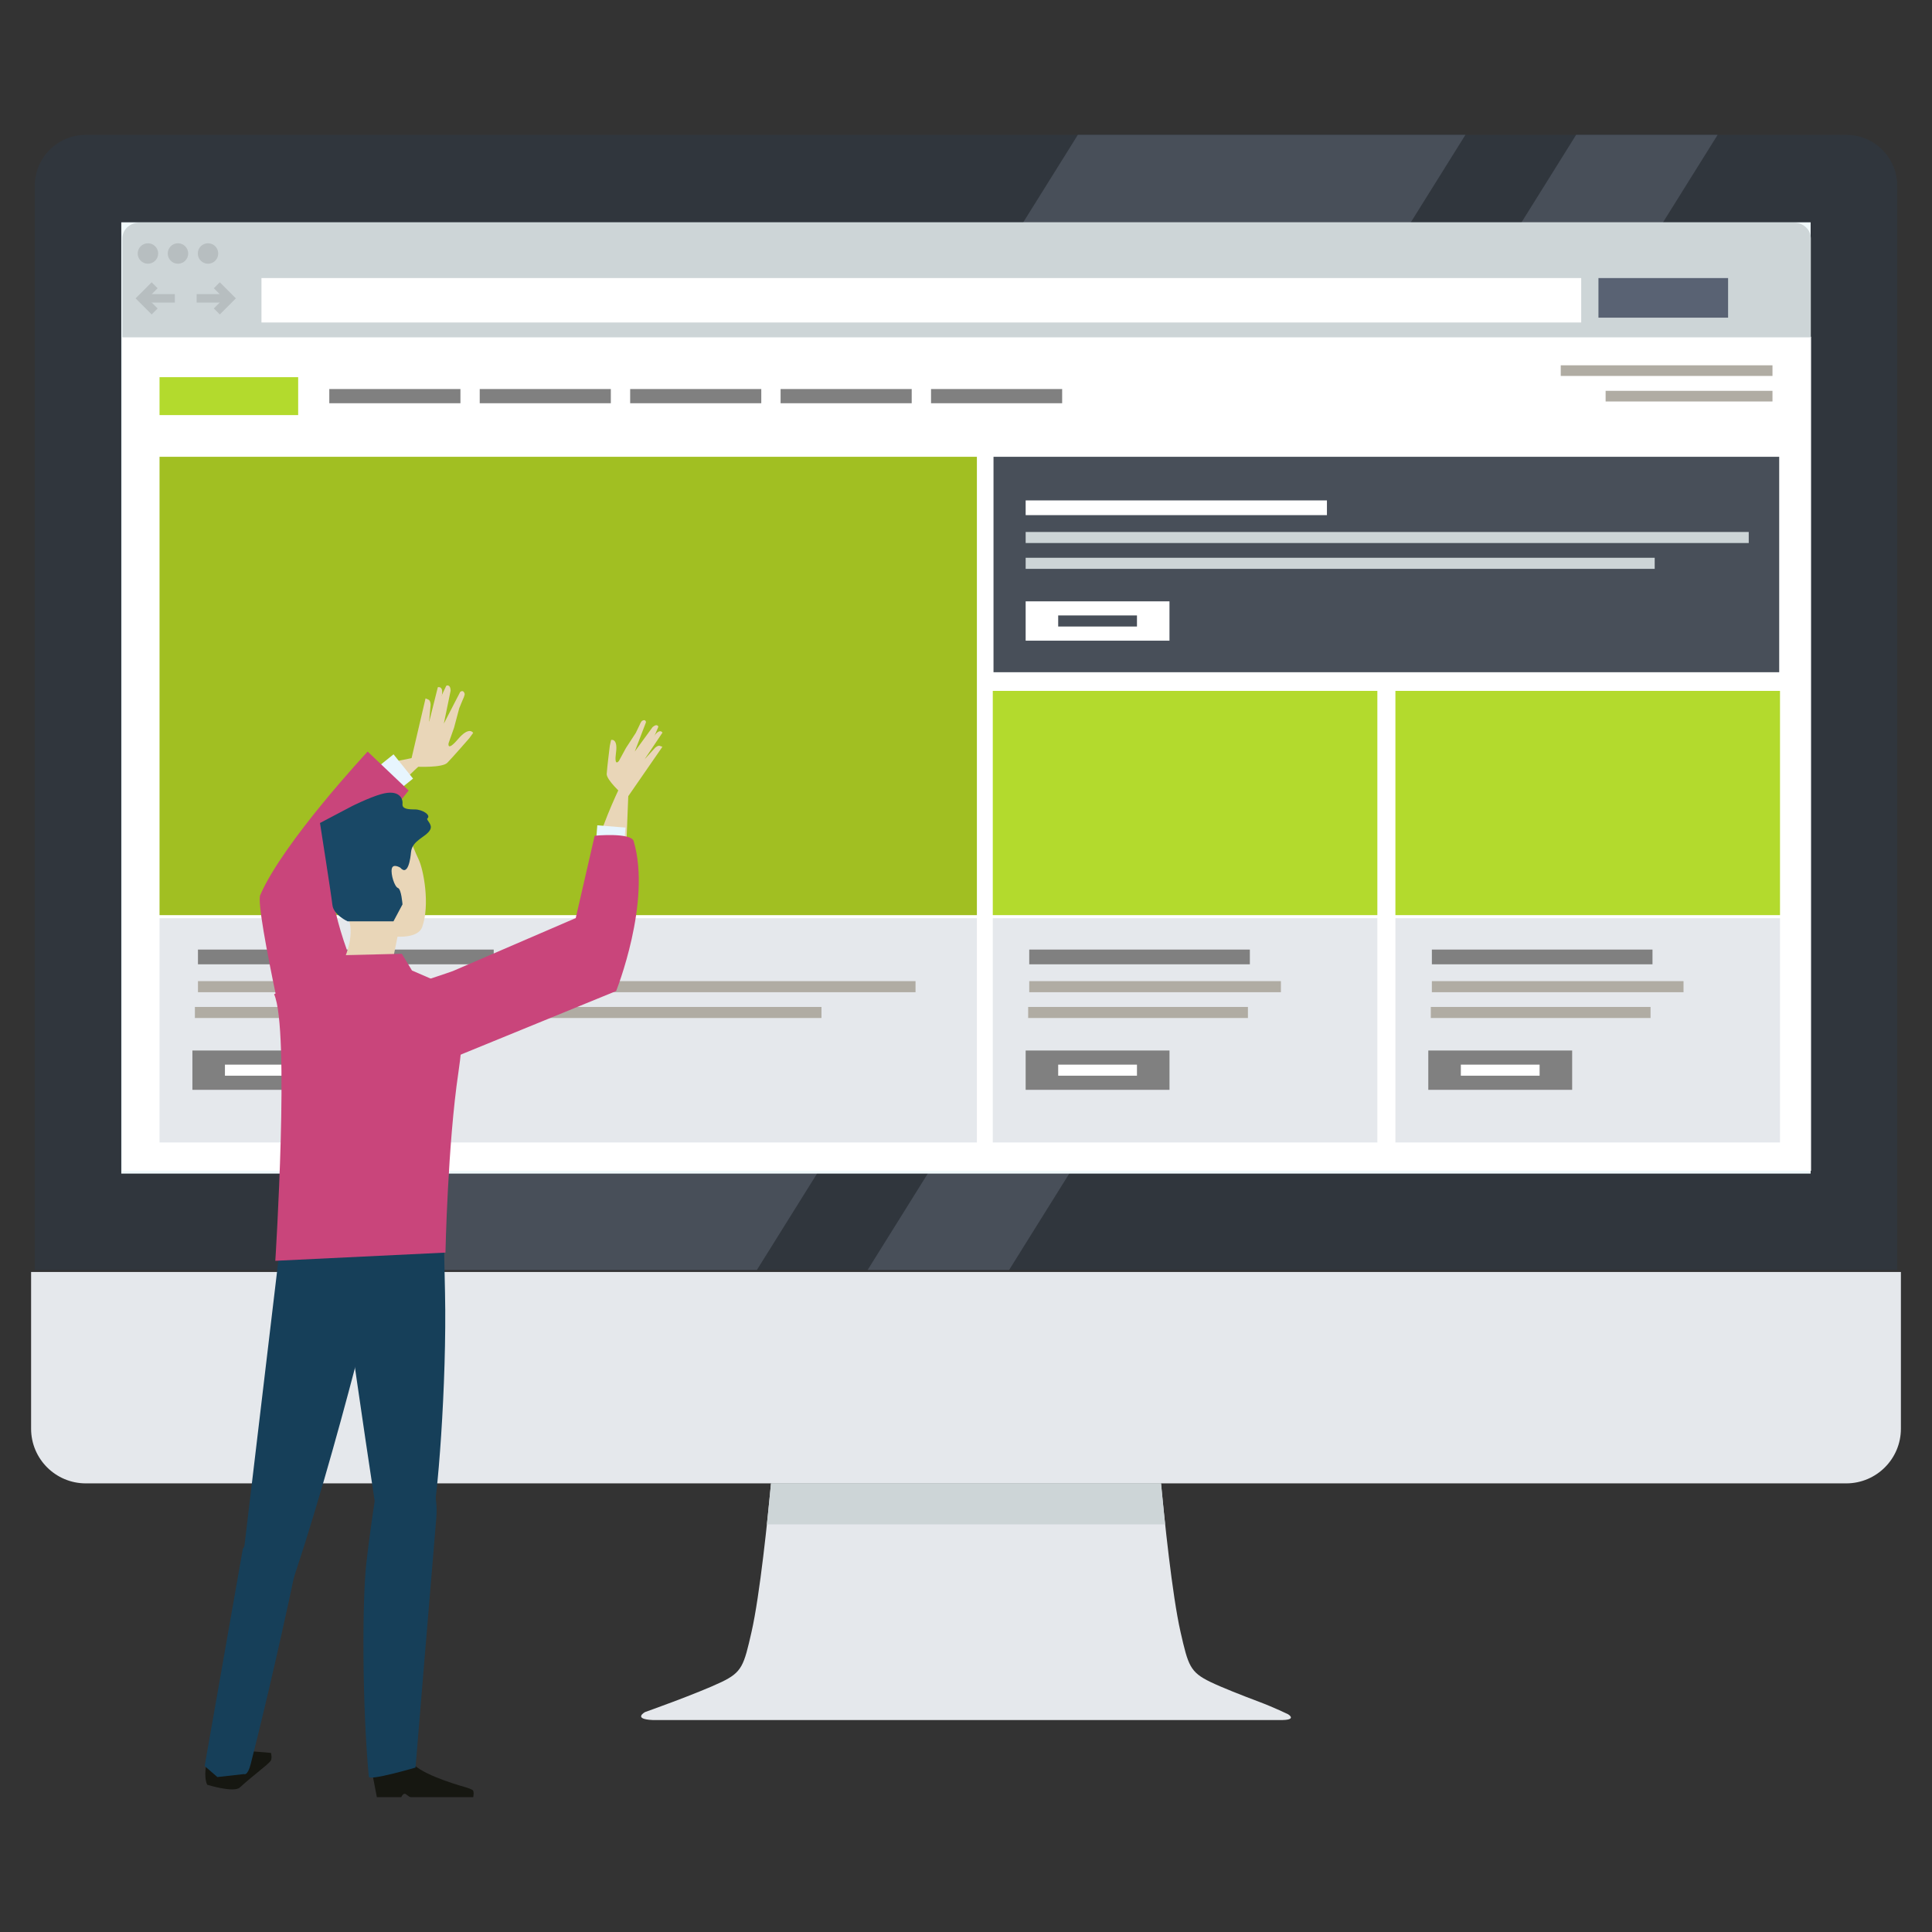 <?xml version="1.0" encoding="utf-8"?>
<!-- Generator: Adobe Illustrator 16.0.0, SVG Export Plug-In . SVG Version: 6.00 Build 0)  -->
<!DOCTYPE svg PUBLIC "-//W3C//DTD SVG 1.1//EN" "http://www.w3.org/Graphics/SVG/1.1/DTD/svg11.dtd">
<svg version="1.1" id="Calque_1" xmlns="http://www.w3.org/2000/svg" xmlns:xlink="http://www.w3.org/1999/xlink" x="0px" y="0px"
	 width="700px" height="700px" viewBox="0 0 700 700" enable-background="new 0 0 700 700" xml:space="preserve">
<rect x="0" y="0" width="700" height="700" fill="#333333" stroke="none"/>
<g>
	<g>
		<g>
			<path fill="#30363D" d="M687.411,460.117V67.33c0-10.186-8.303-18.48-18.482-18.48H31.081c-10.19,0-18.487,8.295-18.487,18.48
				v392.787H687.411z"/>
			<path fill="#E5E8EC" d="M11.267,460.859v56.795c0,10.928,8.871,19.799,19.813,19.799h637.848
				c10.932,0,19.805-8.871,19.805-19.799v-56.795H11.267z"/>
			<path fill="#E5E8EC" d="M466.696,621.104c0,0-4.912-2.402-10.568-4.535c-6.014-2.26-13.252-5.094-17.516-7.139
				c-7.447-3.59-8.102-5.939-10.883-18.148c-3.037-13.361-5.908-41.543-7.063-53.828H279.363
				c-1.159,12.285-4.027,40.467-7.07,53.828c-2.779,12.209-3.416,14.559-10.88,18.148c-4.233,2.029-11.343,4.818-17.325,7.084l0,0
				c-5.723,2.143-10.397,3.809-10.397,3.809s-4.554,2.523,2.739,2.877h227.171C470.444,623.34,466.696,621.104,466.696,621.104z"/>
			<path fill="#CDD5D7" d="M422.142,552.301c-0.619-5.848-1.145-11.098-1.49-14.848h-141.31c-0.348,3.75-0.865,9-1.492,14.848
				H422.142z"/>
			<polygon fill="#484F59" points="133.804,460.117 274.244,460.117 530.952,48.85 390.528,48.85 			"/>
			<polygon fill="#484F59" points="314.365,460.117 365.626,460.117 622.333,48.85 571.063,48.85 			"/>
			<rect x="43.946" y="80.547" fill="#F1FAFC" width="612.083" height="344.668"/>
		</g>
		<g>
			<rect x="44.333" y="122.018" fill="#FFFFFF" width="611.85" height="302.184"/>
			<g>
				<rect x="57.801" y="165.504" fill="#A1BF22" width="296.145" height="166.068"/>
			</g>
			<g>
				<rect x="57.801" y="332.691" fill="#E5E8EC" width="296.145" height="81.244"/>
			</g>
			<g>
				<rect x="359.965" y="165.504" fill="#484F59" width="284.672" height="78.055"/>
			</g>
			<path fill="#CDD5D7" d="M649.999,80.664H50.433c-3.375,0-6.101,2.566-6.101,5.723v35.844h611.772V86.387
				C656.104,83.23,653.378,80.664,649.999,80.664z"/>
			<g>
				<path fill="#B7BEC0" d="M57.311,91.848c0,2.049-1.667,3.707-3.716,3.707c-2.041,0-3.701-1.658-3.701-3.707
					c0-2.043,1.66-3.707,3.701-3.707C55.644,88.141,57.311,89.805,57.311,91.848z"/>
				<path fill="#B7BEC0" d="M68.193,91.848c0,2.049-1.659,3.707-3.717,3.707c-2.049,0-3.699-1.658-3.699-3.707
					c0-2.043,1.65-3.707,3.699-3.707C66.534,88.141,68.193,89.805,68.193,91.848z"/>
				<path fill="#B7BEC0" d="M79.068,91.848c0,2.049-1.652,3.707-3.7,3.707s-3.706-1.658-3.706-3.707
					c0-2.043,1.658-3.707,3.706-3.707S79.068,89.805,79.068,91.848z"/>
			</g>
			<rect x="94.731" y="100.748" fill="#FFFFFF" width="478.172" height="16.09"/>
			<g>
				<g>
					<polygon fill="#B7BEC0" points="54.949,113.93 49.13,108.1 54.949,102.271 57.107,104.432 53.458,108.1 57.107,111.758 					
						"/>
				</g>
				<g>
					<rect x="52.579" y="106.561" fill="#B7BEC0" width="10.769" height="3.066"/>
				</g>
			</g>
			<g>
				<g>
					<polygon fill="#B7BEC0" points="79.64,113.93 77.479,111.758 81.132,108.1 77.479,104.432 79.64,102.271 85.467,108.1 					"/>
				</g>
				<g>
					<rect x="71.242" y="106.561" fill="#B7BEC0" width="10.761" height="3.066"/>
				</g>
			</g>
			<rect x="579.151" y="100.748" fill="#596273" width="46.971" height="14.348"/>
			<g>
				<g>
					<rect x="119.31" y="140.953" fill="#808080" width="47.514" height="5.148"/>
				</g>
				<g>
					<rect x="173.812" y="140.953" fill="#808080" width="47.503" height="5.148"/>
				</g>
				<g>
					<rect x="228.32" y="140.953" fill="#808080" width="47.506" height="5.148"/>
				</g>
				<g>
					<rect x="282.824" y="140.953" fill="#808080" width="47.502" height="5.148"/>
				</g>
				<g>
					<rect x="337.332" y="140.953" fill="#808080" width="47.506" height="5.148"/>
				</g>
				<g>
					<rect x="565.487" y="132.355" fill="#B0ACA3" width="76.717" height="3.855"/>
				</g>
				<g>
					<rect x="581.745" y="141.602" fill="#B0ACA3" width="60.459" height="3.861"/>
				</g>
				<g>
					<rect x="57.801" y="136.66" fill="#B3DA2D" width="50.231" height="13.736"/>
				</g>
			</g>
			<g>
				<g>
					<g>
						<rect x="71.726" y="344.047" fill="#808080" width="107.155" height="5.34"/>
					</g>
					<g>
						<rect x="71.726" y="355.484" fill="#B0ACA3" width="259.988" height="4.012"/>
					</g>
					<g>
						<rect x="70.611" y="364.836" fill="#B0ACA3" width="227.029" height="4.01"/>
					</g>
					<g>
						<rect x="69.71" y="380.621" fill="#808080" width="52.123" height="14.246"/>
					</g>
					<g>
						<rect x="81.501" y="385.738" fill="#FFFFFF" width="28.536" height="4.006"/>
					</g>
				</g>
			</g>
			<g>
				<g>
					<rect x="371.615" y="181.307" fill="#FFFFFF" width="109.158" height="5.336"/>
				</g>
				<g>
					<rect x="371.615" y="192.742" fill="#CDD5D7" width="261.988" height="4.006"/>
				</g>
				<g>
					<rect x="371.615" y="202.092" fill="#CDD5D7" width="227.912" height="4.016"/>
				</g>
				<g>
					<rect x="371.615" y="217.877" fill="#FFFFFF" width="52.109" height="14.25"/>
				</g>
				<g>
					<rect x="383.402" y="222.986" fill="#484F59" width="28.542" height="4.014"/>
				</g>
			</g>
			<g>
				<rect x="359.704" y="332.691" fill="#E5E8EC" width="139.34" height="81.244"/>
			</g>
			<g>
				<g>
					<rect x="372.914" y="344.047" fill="#808080" width="79.931" height="5.34"/>
				</g>
				<g>
					<rect x="372.914" y="355.484" fill="#B0ACA3" width="91.181" height="4.012"/>
				</g>
				<g>
					<rect x="372.527" y="364.836" fill="#B0ACA3" width="79.619" height="4.01"/>
				</g>
				<g>
					<rect x="371.615" y="380.621" fill="#808080" width="52.117" height="14.246"/>
				</g>
				<g>
					<rect x="383.402" y="385.738" fill="#FFFFFF" width="28.542" height="4.006"/>
				</g>
			</g>
			<g>
				<rect x="359.704" y="250.322" fill="#B3DA2D" width="139.34" height="81.244"/>
			</g>
			<g>
				<g>
					<rect x="505.583" y="332.691" fill="#E5E8EC" width="139.346" height="81.244"/>
				</g>
				<g>
					<g>
						<rect x="518.794" y="344.047" fill="#808080" width="79.936" height="5.34"/>
					</g>
					<g>
						<rect x="518.794" y="355.484" fill="#B0ACA3" width="91.18" height="4.012"/>
					</g>
					<g>
						<rect x="518.409" y="364.836" fill="#B0ACA3" width="79.619" height="4.01"/>
					</g>
					<g>
						<rect x="517.499" y="380.621" fill="#808080" width="52.125" height="14.246"/>
					</g>
					<g>
						<rect x="529.292" y="385.738" fill="#FFFFFF" width="28.537" height="4.006"/>
					</g>
				</g>
				<g>
					<rect x="505.583" y="250.322" fill="#B3DA2D" width="139.346" height="81.244"/>
				</g>
			</g>
		</g>
	</g>
	<g>
		<g>
			<g>
				<path fill="#E9D6B8" d="M151.056,277.795c0,0,9.164,0.434,10.982-1.395c1.811-1.824,7.984-8.916,7.984-8.916l1.412-1.943
					c0,0-1.38-2.563-5.471,2.246c-4.102,4.811-3.432,1.484-3.432,1.484l1.987-5.627l1.878-7.049l1.254-3.045
					c0,0,0.842-1.68,0.689-2.229c-0.456-1.588-1.595-0.633-1.595-0.633l-5.93,11.477l2.448-11.881c0,0,0.045-1.561-0.76-1.854
					c-0.766-0.271-0.897,0.219-0.897,0.219l-6.124,12.938l0.533-6.236c0,0,0-1.533-0.77-1.852c-0.848-0.348-1.062-0.463-1.062-0.463
					l-5.582,23.881L151.056,277.795z"/>
				<path fill="#E9D6B8" d="M158.742,261.08l1.208-8.436c0,0,0.489-1.863,0.144-2.846c-0.398-1.123-1.461-0.805-1.461-0.805
					l-3.148,12.594L158.742,261.08z"/>
			</g>
			<path fill="#E9D6B8" d="M131.291,307.633c0,0,2.031-13.314,20.761-30.295c6.323-5.734-0.663-2.768-8.838-1.521
				c-8.173,1.238-20.706,16.646-24.599,33.551C114.724,326.27,131.291,307.633,131.291,307.633z"/>
			
				<rect x="137.844" y="274.839" transform="matrix(-0.779 0.626 -0.626 -0.779 429.084 409.912)" fill="#E7F5FE" width="9.088" height="11.291"/>
			<path fill="#C9457B" d="M107.741,395.934c0,0-15.506-66.881-13.458-71.617c8.32-19.242,38.932-52.012,38.932-52.012
				l14.838,14.117c0,0-23.944,30.199-27.186,33.643c-2.301,2.443,4.154,28.428,14.984,45.715
				C141.041,374.066,109.739,394.359,107.741,395.934z"/>
			<path fill="#E9D6B8" d="M226.236,323.746l1.801-45.49c0,0-16.269,30.104-13.836,44.438
				C216.64,337.035,226.236,323.746,226.236,323.746z"/>
			<g>
				<path fill="#E9D6B8" d="M225.456,287.744c0,0-5.765-5.16-5.633-7.359c0.127-2.215,1.134-10.25,1.134-10.25l0.457-2.035
					c0,0,2.514-0.768,1.773,4.627c-0.737,5.404,1.07,2.953,1.07,2.953l2.533-4.658l3.561-5.469l1.27-2.629
					c0,0,0.606-1.539,1.064-1.783c1.322-0.711,1.367,0.547,1.367,0.547l-4.063,10.609l6.412-8.797c0,0,1.008-0.994,1.684-0.691
					c0.633,0.277,0.389,0.666,0.389,0.666l-4.92,11.621l3.816-4.166c0,0,1.012-0.945,1.686-0.686
					c0.734,0.275,0.943,0.334,0.943,0.334l-12.496,18.084L225.456,287.744z"/>
				<path fill="#E9D6B8" d="M231.945,272.861l4.871-5.928c0,0,0.947-1.453,1.802-1.854c0.978-0.463,1.409,0.367,1.409,0.367
					l-6.473,9.648L231.945,272.861z"/>
			</g>
			
				<rect x="216.05" y="299.266" transform="matrix(0.997 0.08 -0.08 0.997 24.953 -16.626)" fill="#E7F5FE" width="10.239" height="11.29"/>
			<path fill="#C9457B" d="M164.63,351.6l43.969-18.961l6.861-29.848c0,0,13.17-1.23,14.121,1.955
				c6.575,22.047-6.346,54.334-6.346,54.334l-60.549,24.768c0,0-15.424,2.262-30.162-10.658
				C121.847,363.822,161.091,353.305,164.63,351.6z"/>
		</g>
		<g>
			<path fill="#161711" d="M98.016,638.059c0.669-0.803,0.184-2.93,0.184-2.93s-11.653-1.299-15.399-0.416
				c-0.976,0.229-2.619,1.063-4.169,1.959c-0.257,0.148-0.723,1.045-0.981,1.191c-0.465,0.279-0.711-0.188-1.109,0.059
				c-1.037,0.654-1.77,1.17-1.779,1.23c-1.024,5.344,0.334,7.504,0.334,7.504s9.594,2.98,11.78,0.998
				C92.431,642.627,96.558,639.828,98.016,638.059z"/>
			<path fill="#161711" d="M134.875,642.471l1.665,8.68h8.852c0,0,0.49-1.229,1.233-1.229c0.635,0,1.449,1.229,2.309,1.229
				c1.861,0,3.924,0,4.749,0c1.663,0,17.765,0,17.765,0s0.398-1.824-0.09-2.457c-0.242-0.324-1.732-0.881-2.719-1.162
				c-4.572-1.283-17.654-5.297-19.928-9.666C145.939,632.553,134.875,642.471,134.875,642.471z"/>
			<path fill="#E9D6B8" d="M141.912,349.887l2.121-10.52c0,0,7.47,0.574,8.92-3.449c2.934-8.066,0.48-20.959-1.289-24.572
				c-5.039-10.283-7.171-28.299-30.729-13.977c-8.958,5.449,4.877,31.865,5.909,37.584c1.021,5.715-2.033,12.303-2.033,12.303
				l5.51,4.131L141.912,349.887z"/>
			<path fill="#163F59" d="M114.062,517.777c0,0,3.449,1.504-6.709,49.721c-7.325,34.721-13.582,60.123-16.508,71.623
				c-1.135,4.463-2.404,3.656-2.404,3.656l-9.685,1.082l-4.605-3.998l13.833-78.676L114.062,517.777z"/>
			<path fill="#163F59" d="M136.712,463.779c0,0-22.172,91.809-39.572,132.963c-10.199,24.1-10.293-22.17-10.293-22.17
				l15.848-133.314l46.271-2.242C148.966,439.016,143.722,440.639,136.712,463.779z"/>
			<path fill="#163F59" d="M120.568,439.279c0,0,16.758,118.855,18.514,124.221c5.96,18.146,15.146-5.646,17.248-11.689
				c2.103-6.059,5.61-50.828,4.908-83.494c-0.697-32.67-0.697-32.67-0.697-32.67L120.568,439.279z"/>
			<path fill="#163F59" d="M137.402,533.773c0,0-2.534,14.172-4.641,32.283c-1.549,13.301-1.59,51.287,0.865,77.676
				c0.148,1.611,16.922-3.305,16.922-3.305s6.123-73.85,7.528-90.383C159.48,533.506,147.918,521.957,137.402,533.773z"/>
			<path fill="#C9457B" d="M99.313,360.217l19.784-8.975l5.461-5.164l21.031-0.508l3.682,6.064l16.305,7.068
				c0,0,4.02,6.324,0.52,29.801c-3.873,26.016-4.694,65.336-4.694,65.336l-61.646,2.973
				C99.755,456.813,105.095,372.844,99.313,360.217z"/>
			<path fill="#194866" d="M145.021,314.367c0,0-2.668-1.639-3.074,0.408c-0.416,2.051,1.025,6.551,2.252,6.965
				c1.229,0.412,1.633,5.938,1.633,5.938l-3.275,6.145h-16.581c0,0-5.122-2.25-5.539-5.939c-0.407-3.688-4.501-29.695-4.501-29.695
				l11.672-6.145c0,0,6.145-3.074,10.447-4.303c6.599-1.887,7.984,1.637,7.777,3.482c-0.203,1.838,1.846,2.049,4.506,2.049
				c2.667,0,5.943,2.043,4.51,3.277c-0.596,0.504,2.05,2.125,1.004,4.08c-1.504,2.795-6.531,3.703-6.945,8.211
				C148.725,310.881,147.88,317.641,145.021,314.367z"/>
		</g>
	</g>
</g>
</svg>

